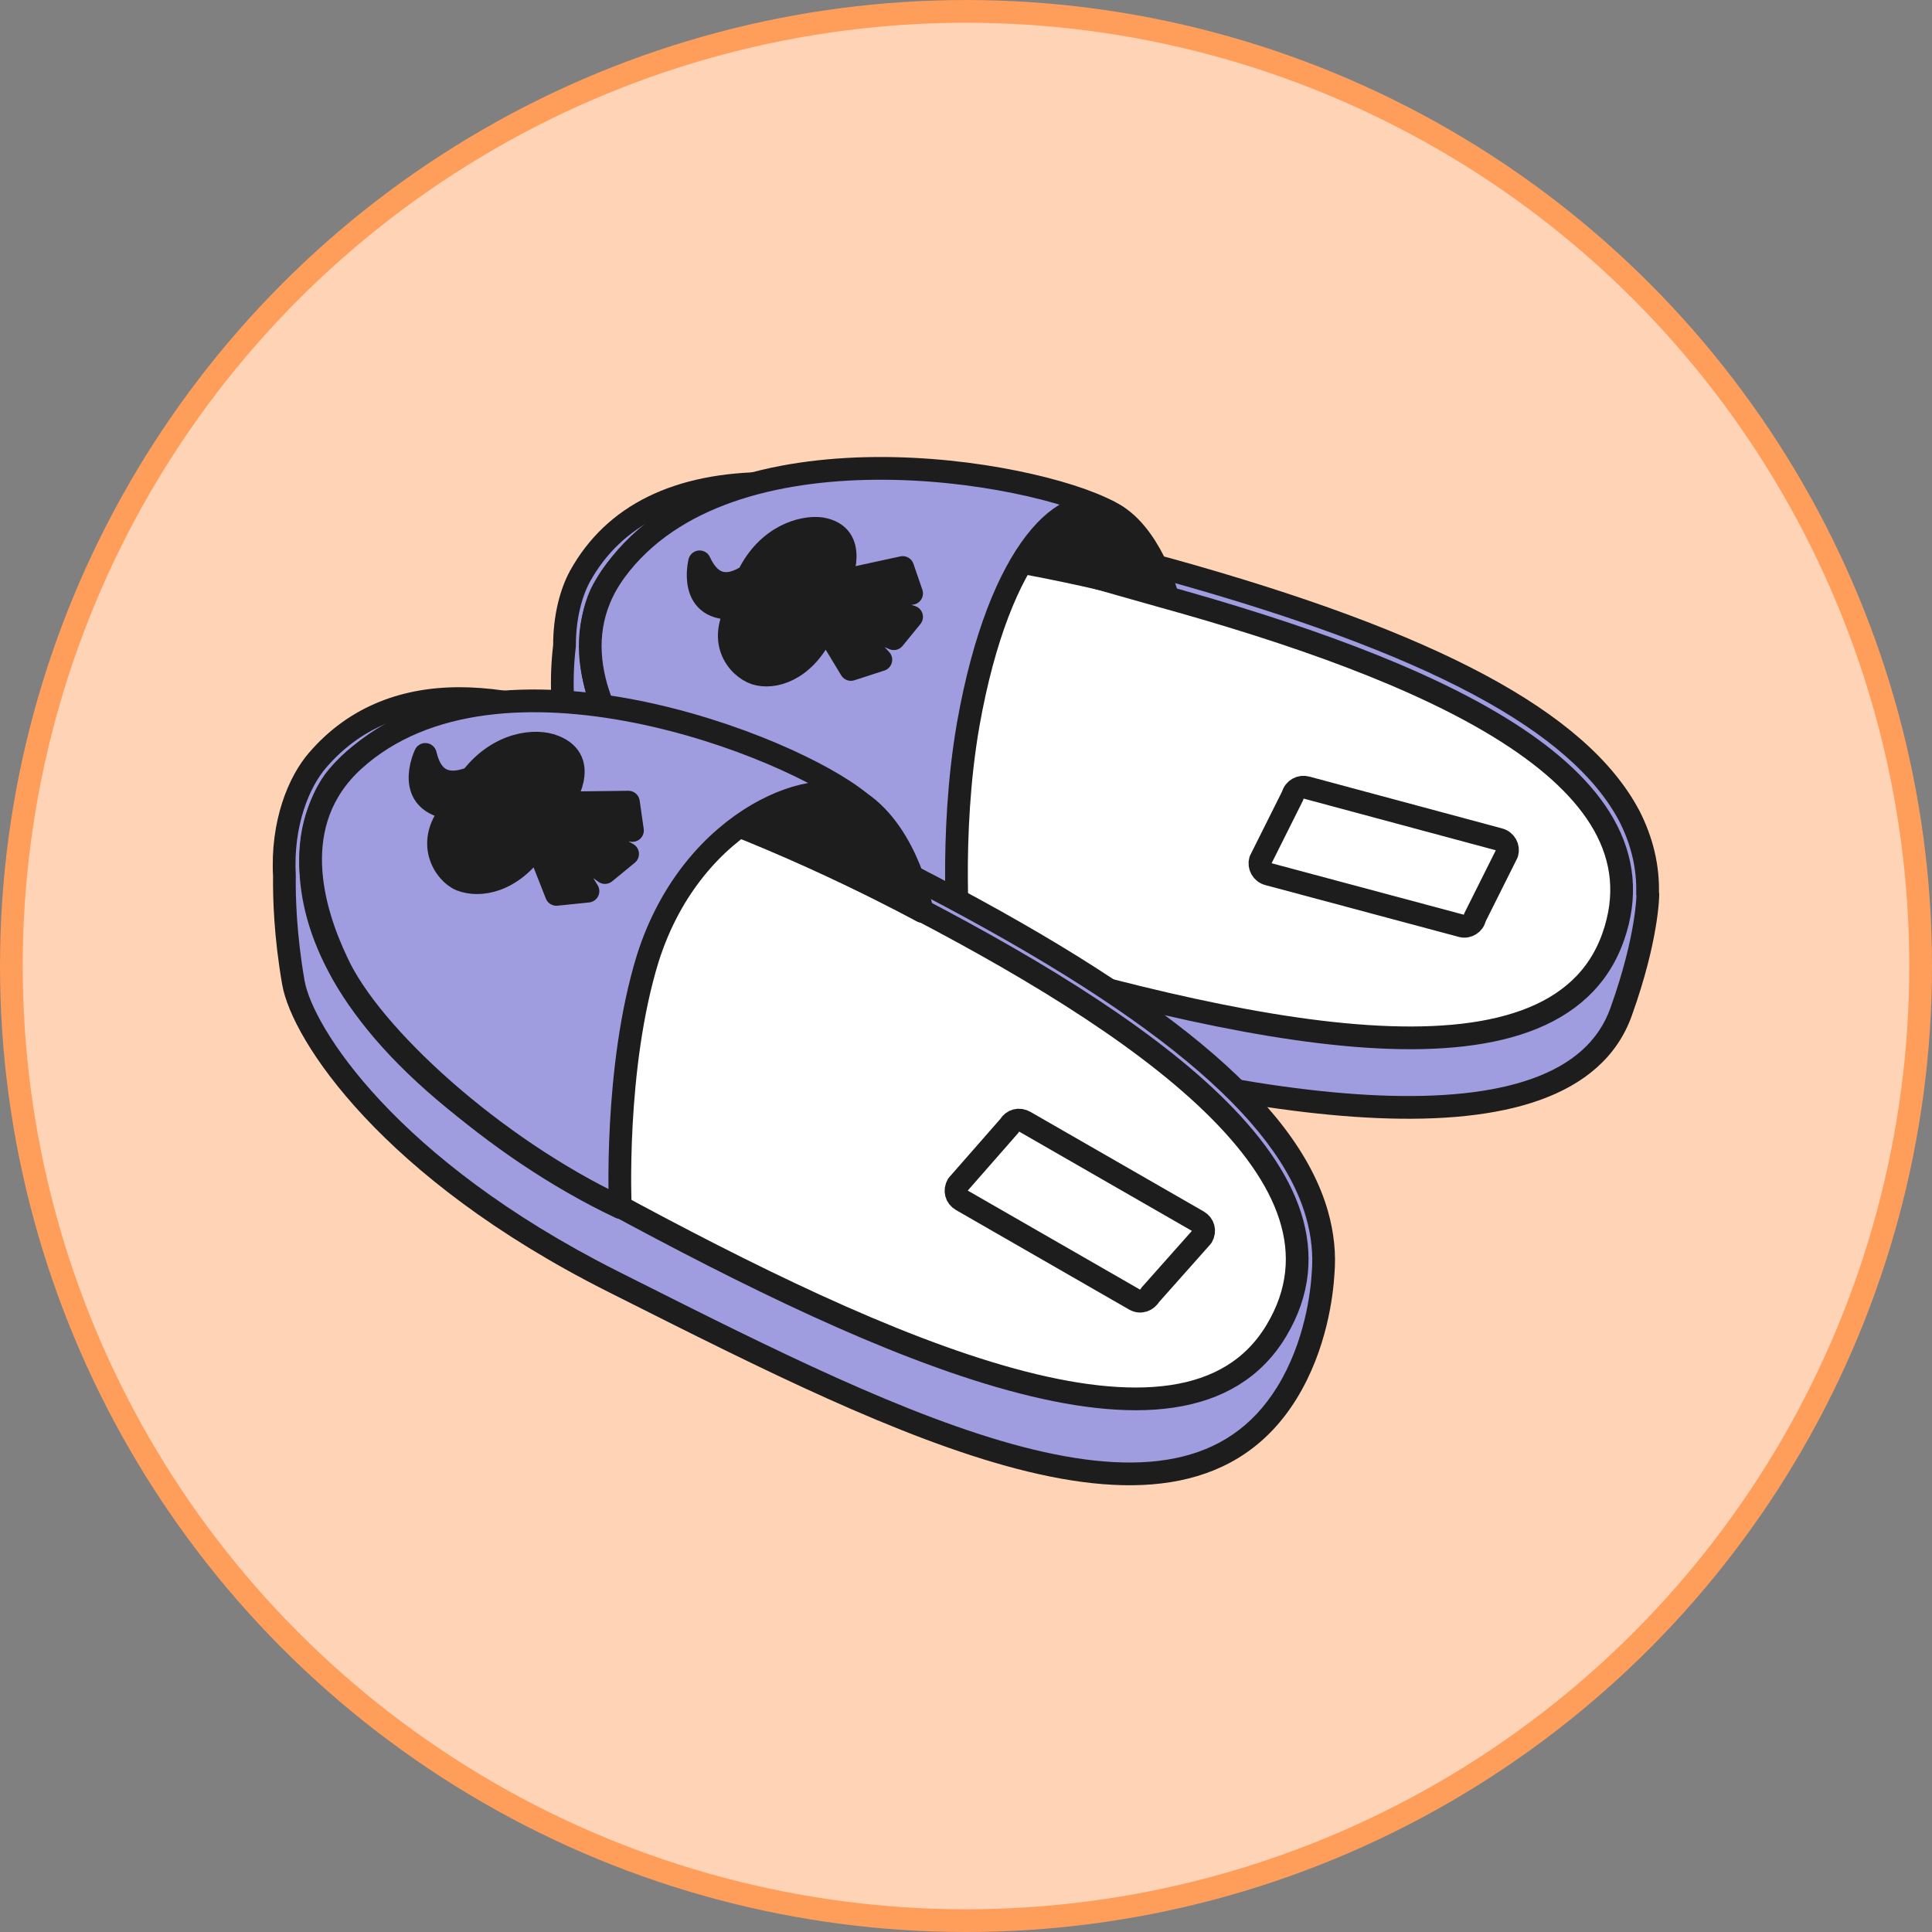 <?xml version="1.0" encoding="UTF-8"?> <svg xmlns="http://www.w3.org/2000/svg" width="170" height="170" viewBox="0 0 170 170" fill="none"><rect x="0" y="0" width="170" height="170" fill="#808080" stroke="none"/><circle cx="85" cy="85.001" r="84" fill="#FFD4B6" stroke="#FF9E5A" stroke-width="2"></circle><path fill-rule="evenodd" clip-rule="evenodd" d="M49.673 56.835C49.663 54.264 50.266 52.12 51.027 50.719C54.017 45.308 59.641 42.532 67.686 42.532C76.159 42.532 86.453 45.473 96.346 48.3L96.591 48.37C97.352 48.58 98.114 48.799 98.871 49.018C100.168 49.392 101.455 49.764 102.713 50.078C126.065 56.557 138.951 63.463 143.365 71.792C144.493 74.006 145.04 76.3 144.971 78.64C144.98 78.659 144.989 78.679 144.998 78.698C144.998 78.698 144.998 82.471 142.648 89.021C137.949 102.263 109.97 97.778 84.127 89.947C65.403 84.251 54.084 75.494 51.094 69.158C51.094 69.158 48.815 64.032 49.67 56.842C49.671 56.84 49.672 56.837 49.673 56.835Z" fill="#A09CE0"></path><path d="M49.673 56.835L50.547 57.322C50.63 57.172 50.674 57.003 50.673 56.831L49.673 56.835ZM51.027 50.719L50.152 50.235L50.148 50.242L51.027 50.719ZM96.346 48.3L96.071 49.261L96.071 49.261L96.346 48.3ZM96.591 48.37L96.316 49.331L96.325 49.334L96.591 48.37ZM98.871 49.018L98.594 49.979L98.871 49.018ZM102.713 50.078L102.981 49.115C102.972 49.112 102.964 49.11 102.956 49.108L102.713 50.078ZM143.365 71.792L144.256 71.338C144.253 71.333 144.251 71.329 144.248 71.324L143.365 71.792ZM144.971 78.64L143.972 78.611C143.967 78.763 143.998 78.914 144.061 79.053L144.971 78.64ZM144.998 78.698L145.998 78.698C145.998 78.557 145.968 78.418 145.91 78.289L144.998 78.698ZM142.648 89.021L141.707 88.683L141.706 88.687L142.648 89.021ZM84.127 89.947L83.836 90.903L83.837 90.904L84.127 89.947ZM51.094 69.158L50.18 69.564C50.183 69.571 50.186 69.578 50.189 69.585L51.094 69.158ZM49.67 56.842L48.796 56.355C48.733 56.469 48.692 56.594 48.677 56.724L49.67 56.842ZM50.673 56.831C50.664 54.408 51.234 52.433 51.906 51.196L50.148 50.242C49.298 51.807 48.663 54.12 48.673 56.839L50.673 56.831ZM51.902 51.203C54.663 46.206 59.881 43.532 67.686 43.532V41.532C59.402 41.532 53.371 44.41 50.152 50.235L51.902 51.203ZM67.686 43.532C75.989 43.532 86.133 46.422 96.071 49.261L96.62 47.338C86.773 44.525 76.33 41.532 67.686 41.532V43.532ZM96.071 49.261L96.316 49.331L96.865 47.408L96.62 47.338L96.071 49.261ZM96.325 49.334C97.08 49.542 97.835 49.76 98.594 49.979L99.149 48.057C98.392 47.839 97.625 47.617 96.857 47.406L96.325 49.334ZM98.594 49.979C99.888 50.352 101.192 50.729 102.471 51.048L102.956 49.108C101.718 48.799 100.449 48.433 99.149 48.057L98.594 49.979ZM102.446 51.042C114.089 54.272 123.069 57.595 129.669 61.123C136.279 64.656 140.407 68.346 142.481 72.26L144.248 71.324C141.909 66.909 137.386 62.981 130.612 59.359C123.828 55.733 114.689 52.363 102.981 49.115L102.446 51.042ZM142.474 72.246C143.533 74.324 144.035 76.452 143.972 78.611L145.971 78.669C146.045 76.147 145.454 73.689 144.256 71.338L142.474 72.246ZM145.91 78.289C145.901 78.269 145.892 78.248 145.882 78.227L144.061 79.053C144.069 79.071 144.077 79.089 144.085 79.107L145.91 78.289ZM143.589 89.359C144.785 86.026 145.387 83.387 145.69 81.568C145.842 80.658 145.919 79.954 145.958 79.47C145.977 79.228 145.987 79.042 145.992 78.913C145.995 78.848 145.996 78.798 145.997 78.762C145.997 78.744 145.997 78.73 145.997 78.719C145.998 78.714 145.998 78.709 145.998 78.706C145.998 78.704 145.998 78.703 145.998 78.701C145.998 78.701 145.998 78.7 145.998 78.7C145.998 78.699 145.998 78.699 145.998 78.699C145.998 78.698 145.998 78.698 144.998 78.698C143.998 78.698 143.998 78.698 143.998 78.698C143.998 78.698 143.998 78.697 143.998 78.697C143.998 78.697 143.998 78.697 143.998 78.696C143.998 78.696 143.998 78.696 143.998 78.696C143.998 78.696 143.998 78.697 143.998 78.699C143.998 78.704 143.997 78.711 143.997 78.722C143.997 78.745 143.996 78.782 143.994 78.834C143.99 78.936 143.981 79.096 143.964 79.31C143.93 79.738 143.86 80.387 143.718 81.239C143.433 82.944 142.861 85.466 141.707 88.683L143.589 89.359ZM83.837 90.904C96.785 94.827 110.336 97.935 121.276 98.385C126.741 98.611 131.633 98.176 135.493 96.795C139.378 95.405 142.289 93.025 143.591 89.356L141.706 88.687C140.658 91.638 138.31 93.663 134.819 94.912C131.304 96.169 126.705 96.607 121.358 96.387C110.673 95.948 97.313 92.897 84.417 88.99L83.837 90.904ZM50.189 69.585C51.796 72.99 55.545 76.888 61.156 80.625C66.793 84.38 74.395 88.031 83.836 90.903L84.418 88.99C75.136 86.166 67.716 82.592 62.265 78.96C56.787 75.312 53.381 71.662 51.998 68.731L50.189 69.585ZM48.677 56.724C48.234 60.45 48.603 63.641 49.083 65.904C49.324 67.037 49.592 67.94 49.804 68.565C49.909 68.878 50.001 69.121 50.067 69.29C50.1 69.374 50.127 69.44 50.146 69.486C50.156 69.509 50.163 69.527 50.169 69.54C50.172 69.546 50.174 69.552 50.176 69.556C50.177 69.558 50.178 69.56 50.178 69.561C50.179 69.562 50.179 69.562 50.179 69.563C50.179 69.563 50.179 69.564 50.179 69.564C50.18 69.564 50.18 69.564 51.094 69.158C52.007 68.752 52.008 68.752 52.008 68.753C52.008 68.753 52.008 68.753 52.008 68.753C52.008 68.753 52.008 68.754 52.008 68.754C52.008 68.754 52.008 68.754 52.008 68.753C52.008 68.752 52.007 68.75 52.005 68.747C52.002 68.74 51.997 68.728 51.99 68.712C51.977 68.68 51.956 68.628 51.928 68.558C51.873 68.418 51.793 68.205 51.698 67.925C51.509 67.365 51.262 66.537 51.039 65.489C50.594 63.392 50.251 60.425 50.663 56.96L48.677 56.724ZM48.8 56.348C48.799 56.35 48.798 56.352 48.796 56.355L50.543 57.329C50.544 57.327 50.545 57.325 50.547 57.322L48.8 56.348Z" fill="#1D1D1D"></path><path d="M53.086 51.858C50.736 56.059 48.956 72.647 83.2 83.041C109.043 90.872 136.738 97.137 141.935 82.471C147.061 68.019 125.276 58.835 102.138 52.428C83.129 47.159 60.347 38.83 53.086 51.858Z" fill="white" stroke="#1D1D1D" stroke-width="2" stroke-miterlimit="10" stroke-linecap="round" stroke-linejoin="round"></path><path d="M81.352 44.597C81.352 44.597 92.814 42.745 97.584 45.024C101.215 46.732 102.71 52.428 102.71 52.428C102.71 52.428 93.811 49.794 82.42 48.299L81.352 44.597Z" fill="#1D1D1D" stroke="#1D1D1D" stroke-width="2" stroke-miterlimit="10" stroke-linecap="round" stroke-linejoin="round"></path><path d="M84.411 83.397C84.411 83.397 83.486 73.572 85.194 63.747C87.971 48.085 94.022 42.959 97.582 45.023C90.819 41.393 64.05 36.765 54.154 50.221C49.455 56.628 53.228 63.676 56.219 67.592C60.348 73.145 72.664 80.549 84.411 83.397Z" fill="#A09CE0" stroke="#1D1D1D" stroke-width="2" stroke-miterlimit="10" stroke-linecap="round" stroke-linejoin="round"></path><path d="M72.595 55.133C71.1 58.693 68.466 59.689 66.757 59.333C65.262 59.048 62.984 56.77 64.906 53.495C60.421 53.922 61.56 49.437 61.56 49.437C62.058 50.505 63.197 52.356 65.832 50.648C67.54 47.159 70.602 46.305 72.239 46.518C75.728 47.088 73.876 51.146 73.876 51.146L79.43 49.936L80.213 52.214L74.446 52.428L80.213 54.279L78.646 56.201C78.646 56.201 73.948 54.065 73.948 54.136C73.948 54.207 77.507 58.052 77.507 58.052L74.873 58.906L72.595 55.133Z" fill="#1D1D1D" stroke="#1D1D1D" stroke-width="2" stroke-miterlimit="10" stroke-linecap="round" stroke-linejoin="round"></path><path d="M128.625 81.475L111.61 76.918C111.041 76.776 110.756 76.206 110.898 75.708L113.746 70.012C113.888 69.443 114.458 69.158 114.956 69.3L131.9 73.857C132.47 73.999 132.755 74.569 132.612 75.067L129.764 80.763C129.693 81.261 129.124 81.617 128.625 81.475Z" stroke="#1D1D1D" stroke-width="2" stroke-miterlimit="10" stroke-linecap="round" stroke-linejoin="round"></path><path fill-rule="evenodd" clip-rule="evenodd" d="M25.027 77.076C24.776 72.414 26.314 68.765 27.955 66.88C31.017 63.32 35.217 61.469 40.414 61.469C50.053 61.469 61.816 67.568 73.282 73.513C73.504 73.628 73.725 73.742 73.946 73.857C74.587 74.189 75.235 74.529 75.884 74.869C77.181 75.55 78.479 76.23 79.713 76.847C101.712 88.096 113.245 97.635 115.879 106.819C116.388 108.602 116.57 110.355 116.419 112.081C116.319 113.741 115.814 118.377 113.239 122.553C103.805 137.858 79.416 125.586 55.224 113.412C54.77 113.184 54.317 112.956 53.864 112.728C34.215 102.832 26.597 90.943 25.814 86.458C25.1 82.354 25.001 79.005 25.027 77.076Z" fill="#A09CE0"></path><path d="M25.027 77.076L26.027 77.089C26.027 77.067 26.027 77.044 26.026 77.022L25.027 77.076ZM27.955 66.88L28.709 67.537L28.713 67.532L27.955 66.88ZM73.282 73.513L73.743 72.625V72.625L73.282 73.513ZM73.946 73.857L74.406 72.969L74.406 72.969L73.946 73.857ZM75.884 74.869L76.349 73.984H76.349L75.884 74.869ZM79.713 76.847L80.168 75.957L80.16 75.953L79.713 76.847ZM115.879 106.819L116.84 106.545L116.84 106.544L115.879 106.819ZM116.419 112.081L115.422 111.993C115.422 112.002 115.421 112.012 115.42 112.021L116.419 112.081ZM113.239 122.553L112.388 122.028V122.028L113.239 122.553ZM55.224 113.412L54.774 114.306H54.774L55.224 113.412ZM53.864 112.728L53.414 113.621L53.415 113.622L53.864 112.728ZM25.814 86.458L24.829 86.629L24.829 86.63L25.814 86.458ZM26.026 77.022C25.787 72.592 27.256 69.205 28.709 67.537L27.201 66.223C25.371 68.324 23.765 72.237 24.028 77.129L26.026 77.022ZM28.713 67.532C31.567 64.214 35.48 62.469 40.414 62.469V60.469C34.954 60.469 30.466 62.426 27.197 66.228L28.713 67.532ZM40.414 62.469C45.041 62.469 50.25 63.938 55.786 66.188C61.314 68.435 67.079 71.423 72.822 74.401L73.743 72.625C68.019 69.657 62.169 66.624 56.539 64.335C50.918 62.05 45.425 60.469 40.414 60.469V62.469ZM72.822 74.401C73.043 74.515 73.265 74.63 73.486 74.745L74.406 72.969C74.185 72.855 73.964 72.74 73.743 72.625L72.822 74.401ZM73.486 74.745C74.124 75.076 74.771 75.415 75.42 75.755L76.349 73.984C75.7 73.644 75.049 73.303 74.406 72.969L73.486 74.745ZM75.42 75.755C76.715 76.434 78.021 77.119 79.266 77.741L80.16 75.953C78.936 75.341 77.648 74.665 76.349 73.984L75.42 75.755ZM79.257 77.737C90.227 83.346 98.537 88.505 104.42 93.377C110.312 98.258 113.68 102.781 114.918 107.095L116.84 106.544C115.443 101.674 111.728 96.835 105.696 91.837C99.653 86.832 91.197 81.596 80.168 75.957L79.257 77.737ZM114.917 107.094C115.396 108.768 115.562 110.399 115.422 111.993L117.415 112.168C117.578 110.311 117.381 108.435 116.84 106.545L114.917 107.094ZM114.09 123.078C116.793 118.693 117.314 113.861 117.417 112.14L115.42 112.021C115.325 113.62 114.834 118.06 112.388 122.028L114.09 123.078ZM54.774 114.306C66.837 120.376 79.088 126.546 89.514 129.255C94.733 130.611 99.592 131.128 103.795 130.273C108.043 129.41 111.579 127.151 114.09 123.078L112.388 122.028C110.182 125.607 107.131 127.554 103.397 128.313C99.618 129.082 95.099 128.639 90.017 127.319C79.842 124.675 67.802 118.622 55.673 112.519L54.774 114.306ZM53.415 113.622C53.868 113.85 54.321 114.078 54.774 114.306L55.673 112.519C55.22 112.291 54.767 112.063 54.313 111.835L53.415 113.622ZM24.829 86.63C25.269 89.154 27.522 93.421 32.033 98.247C36.579 103.11 43.493 108.625 53.414 113.621L54.314 111.835C44.586 106.936 37.866 101.559 33.495 96.881C29.089 92.168 27.141 88.248 26.799 86.286L24.829 86.63ZM24.027 77.062C24.001 79.039 24.102 82.452 24.829 86.629L26.799 86.287C26.098 82.256 26.002 78.97 26.027 77.089L24.027 77.062Z" fill="#1D1D1D"></path><path d="M29.732 68.304C26.529 72.006 21.403 88.238 53.511 105.609C77.788 118.78 104.201 130.669 112.317 117.071C120.361 103.616 100.498 90.018 78.642 78.841C60.702 69.728 39.628 56.7 29.732 68.304Z" fill="white" stroke="#1D1D1D" stroke-width="2" stroke-miterlimit="10" stroke-linecap="round" stroke-linejoin="round"></path><path d="M59.492 66.809C59.492 66.809 71.097 67.521 75.653 70.582C79.996 73.501 81.135 80.193 81.135 80.193C81.135 80.193 70.883 74.569 59.777 70.725L59.492 66.809Z" fill="#1D1D1D" stroke="#1D1D1D" stroke-width="2" stroke-miterlimit="10" stroke-linecap="round" stroke-linejoin="round"></path><path d="M54.58 106.25C54.58 106.25 54.011 94.005 57.001 84.323C60.988 71.721 72.45 67.806 75.653 70.582C69.602 65.599 43.759 55.489 31.158 66.88C25.106 72.362 27.527 80.193 29.663 84.679C32.581 91.086 43.403 100.982 54.58 106.25Z" fill="#A09CE0" stroke="#1D1D1D" stroke-width="2" stroke-miterlimit="10" stroke-linecap="round" stroke-linejoin="round"></path><path d="M47.251 74.355C45.044 77.63 42.196 78.058 40.559 77.417C39.135 76.847 37.284 74.071 39.918 71.152C35.361 70.653 37.426 66.382 37.426 66.382C37.711 67.521 38.423 69.657 41.484 68.446C43.905 65.314 47.179 65.029 48.746 65.67C52.092 66.951 49.458 70.653 49.458 70.653L55.295 70.582L55.651 73.074L49.885 72.077L55.224 75.139L53.231 76.776C53.231 76.776 48.959 73.644 48.959 73.786C48.959 73.928 51.736 78.413 51.736 78.413L48.959 78.698L47.251 74.355Z" fill="#1D1D1D" stroke="#1D1D1D" stroke-width="2" stroke-miterlimit="10" stroke-linecap="round" stroke-linejoin="round"></path><path d="M99.857 114.366L84.622 105.609C84.123 105.325 83.981 104.755 84.266 104.257L88.822 99.06C89.107 98.561 89.676 98.419 90.175 98.704L105.41 107.461C105.908 107.745 106.051 108.315 105.766 108.813L101.21 113.939C100.925 114.437 100.355 114.651 99.857 114.366Z" stroke="#1D1D1D" stroke-width="2" stroke-miterlimit="10" stroke-linecap="round" stroke-linejoin="round"></path></svg> 
